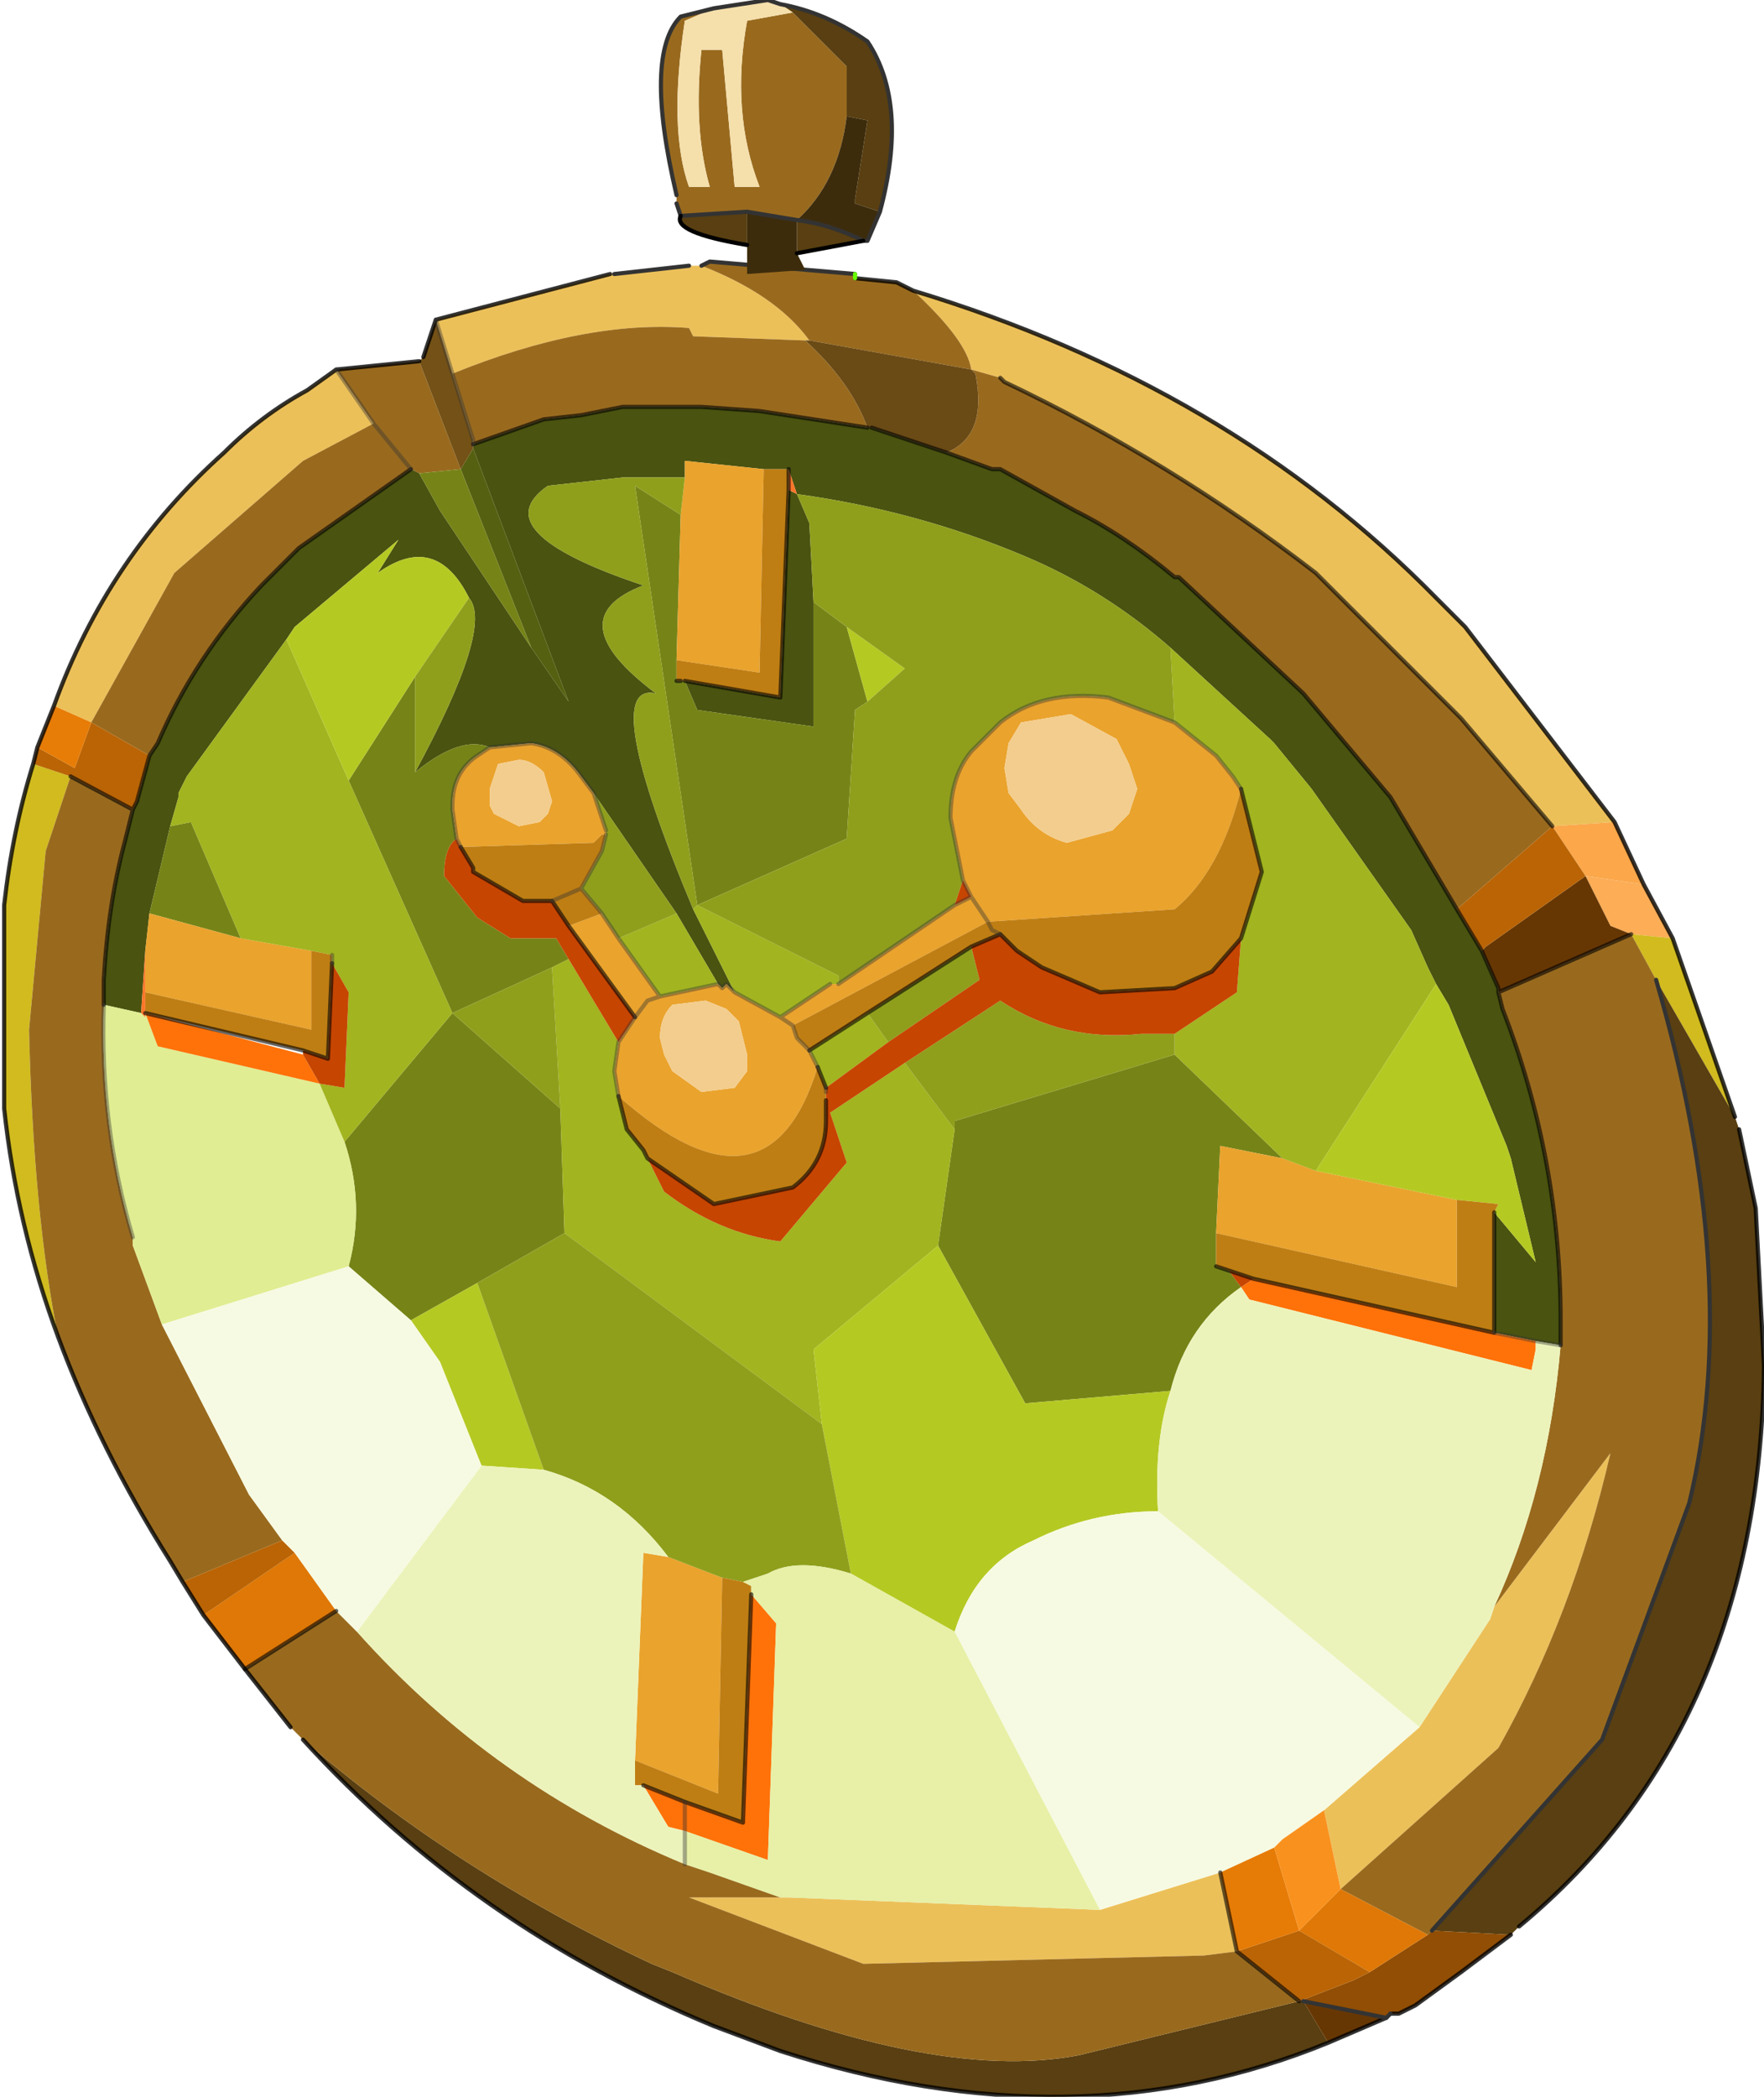 <?xml version="1.0"?>
<svg xmlns="http://www.w3.org/2000/svg" xmlns:xlink="http://www.w3.org/1999/xlink" width="21.25px" height="25.25px"><g transform="matrix(1, 0, 0, 1, -264.35, -187.85)"><use xlink:href="#object-0" width="21.25" height="25.25" transform="matrix(1, 0, 0, 1, 264.35, 187.85)"/></g><defs><g transform="matrix(1, 0, 0, 1, -264.35, -187.85)" id="object-0"><path fill-rule="evenodd" fill="#ecc059" stroke="none" d="M275.35 191.35Q279.15 192.5 281.65 195.05L282 195.4L283.8 197.75L283.05 197.8L281.95 196.5L280.2 194.75Q278.45 193.4 276.45 192.45L276.4 192.4L276.05 192.3Q276 191.95 275.35 191.35M265 196.35Q265.65 194.55 267.05 193.3Q267.5 192.85 268.05 192.55L268.4 192.3L268.85 192.95L268 193.4L266.45 194.75L265.45 196.55L265 196.35M269.6 191.7L271.7 191.15L271.75 191.15L272.65 191.05L272.8 191.05Q273.7 191.4 274.1 191.95L274.05 191.95L272.7 191.9L272.65 191.8Q271.4 191.7 269.8 192.35L269.6 191.7M281.45 208.65L282.3 207.35L282.35 207.2L283.75 205.35Q283.3 207.3 282.4 208.9L280.5 210.6L280.3 209.65L281.45 208.65M273.75 210.7L273.85 210.7L277.6 210.85L279.05 210.4L279.25 211.35L278.85 211.4L274.75 211.5L272.65 210.7L273.75 210.7"/><path fill-rule="evenodd" fill="#fba74a" stroke="none" d="M283.8 197.75L284.15 198.5L283.45 198.4L283.05 197.8L283.8 197.75"/><path fill-rule="evenodd" fill="#fcad56" stroke="none" d="M284.15 198.5L284.5 199.15L284 199.1L283.75 199L283.45 198.4L284.15 198.5"/><path fill-rule="evenodd" fill="#d1bb1f" stroke="none" d="M284.5 199.15L285.25 201.3L284.3 199.65L284 199.1L284.5 199.15M265.05 203.95Q264.55 202.6 264.4 201.2L264.4 199.35L264.4 198.75Q264.5 197.85 264.75 197.05L265.2 197.2L264.9 198.1L264.7 200.25Q264.75 202.45 265.05 203.95"/><path fill-rule="evenodd" fill="#593f11" stroke="none" d="M285.25 201.3L285.3 201.45L285.5 202.4L285.6 204.3Q285.55 208.65 282.65 211.05L282.55 211.15L281.6 211.1L283.65 208.8L284.7 205.95Q285.35 203.25 284.3 199.65L285.25 201.3M280.35 212.45Q277.3 213.7 273.75 212.55L272.95 212.25Q270.05 211.05 268 208.8Q269.85 210.4 272.2 211.5L272.45 211.6Q275.55 212.95 277.35 212.6L280 211.95L280.05 211.95L280.35 212.45"/><path fill-rule="evenodd" fill="#914e04" stroke="none" d="M282.55 211.15L281.95 211.6L281.4 212L281.2 212.1L281.1 212.1L281.05 212.15L280.05 211.95L280 211.95L280.65 211.7L280.85 211.6L281.55 211.15L281.6 211.1L282.55 211.15"/><path fill-rule="evenodd" fill="#673703" stroke="none" d="M281.05 212.15L280.35 212.45L280.05 211.95L281.05 212.15M282.4 199.75L282.2 199.3L282.25 199.25L283.45 198.4L283.75 199L284 199.1L282.4 199.8L282.4 199.75"/><path fill-rule="evenodd" fill="#996a1e" stroke="none" d="M268 208.8L267.85 208.65L267.3 207.95L268.4 207.25L268.65 207.5Q270.3 209.35 272.6 210.3L272.9 210.4L273.75 210.7L272.65 210.7L274.75 211.5L278.85 211.4L279.25 211.35L280 211.95L277.35 212.6Q275.55 212.95 272.45 211.6L272.2 211.5Q269.85 210.4 268 208.8M266.55 206.9L266.4 206.65Q265.55 205.3 265.05 203.95Q264.75 202.45 264.7 200.25L264.9 198.1L265.2 197.2L265.95 197.6L265.85 198Q265.65 198.75 265.6 199.65L265.6 199.95Q265.55 201.4 265.95 202.75L265.95 202.85L266.3 203.8L267.35 205.85L267.75 206.4L266.55 206.9M268.4 192.3L269.4 192.2L269.9 193.5L269.4 193.55L269.3 193.5L267.95 194.45L267.9 194.5L267.5 194.9Q266.7 195.75 266.25 196.8L266.15 196.95L265.45 196.55L266.45 194.75L268 193.4L268.85 192.95L268.4 192.3M272.8 191.05L272.9 191L274.65 191.15L274.65 191.2L275.15 191.25L275.35 191.35Q276 191.95 276.05 192.3L276.4 192.4L276.45 192.45Q278.45 193.4 280.2 194.75L281.95 196.5L283.05 197.8L281.9 198.8L281.1 197.45L280.05 196.2L278.55 194.8L278.5 194.8Q277.9 194.3 277.3 194L276.4 193.5L276.3 193.5L275.75 193.3Q276.25 193.1 276.1 192.35L276.05 192.3L274.1 191.95Q273.7 191.4 272.8 191.05M274.8 193L273.5 192.8L272.8 192.75L271.85 192.75L271.35 192.85L270.9 192.9L270.05 193.2L270.05 193.25L270.05 193.15L269.8 192.35Q271.4 191.7 272.65 191.8L272.7 191.9L274.05 191.95Q274.6 192.45 274.8 193M283.15 204.05L283.15 203.75Q283.15 201.8 282.45 200L282.4 199.8L284 199.1L284.3 199.65Q285.35 203.25 284.7 205.95L283.65 208.8L281.6 211.1L281.55 211.15L280.5 210.6L282.4 208.9Q283.3 207.3 283.75 205.35L282.35 207.2Q283 205.8 283.15 204.05M270.05 193.2L270.05 193.15L270.05 193.2M269.3 193.5L268.85 192.95L269.3 193.5"/><path fill-rule="evenodd" fill="#df7806" stroke="none" d="M267.3 207.95L266.8 207.3L267.9 206.55L268.4 207.25L267.3 207.95M280.85 211.6L280 211.1L280.5 210.6L281.55 211.15L280.85 211.6"/><path fill-rule="evenodd" fill="#ba6405" stroke="none" d="M266.8 207.3L266.55 206.9L267.75 206.4L267.9 206.55L266.8 207.3M264.75 197.05L264.8 196.85L265.25 197.1L265.45 196.55L266.15 196.95L266 197.5L265.95 197.6L265.2 197.2L264.75 197.05M282.2 199.3L281.9 198.8L283.05 197.8L283.45 198.4L282.25 199.25L282.2 199.3M279.25 211.35L280 211.1L280.85 211.6L280.65 211.7L280 211.95L279.25 211.35"/><path fill-rule="evenodd" fill="#e77c07" stroke="none" d="M264.8 196.85L265 196.35L265.45 196.55L265.25 197.1L264.8 196.85"/><path fill-rule="evenodd" fill="#745116" stroke="none" d="M269.4 192.2L269.45 192.15L269.6 191.7L269.8 192.35L270.05 193.15L270.05 193.25L269.9 193.5L269.4 192.2M274.65 191.15L274.65 191.2L274.65 191.15"/><path fill-rule="evenodd" fill="#4a530f" stroke="none" d="M275.75 193.3L276.3 193.5L276.4 193.5L277.3 194Q277.9 194.3 278.5 194.8L278.55 194.8L280.05 196.2L281.1 197.45L281.9 198.8L282.2 199.3L282.4 199.75L282.4 199.8L282.45 200Q283.15 201.8 283.15 203.75L283.15 204.05L282.85 204L282.35 203.9L282.35 202.45L282.85 203.05L282.55 201.8L282.5 201.65L281.8 199.95L281.65 199.7L281.55 199.5L281.35 199.05L280.15 197.35L279.7 196.8L279.65 196.75L278.45 195.65Q277.65 194.95 276.7 194.55Q275.4 194 273.95 193.8L273.85 193.5L273.55 193.5L272.6 193.4L272.6 193.6L272 193.6L271.85 193.6L270.95 193.7Q270.15 194.25 272.1 194.9Q271.05 195.3 272.25 196.2Q271.55 196.05 272.7 198.8L273.2 199.8L273.1 199.7L273.05 199.75L273 199.7L272.5 198.85L271.5 197.4L271.35 197.2Q271.1 196.85 270.75 196.8L270.25 196.85Q269.9 196.7 269.35 197.15Q270.3 195.4 270 195.05Q269.6 194.25 268.9 194.75L269.15 194.35L267.9 195.4L267.8 195.55L266.6 197.2L266.5 197.4L266.5 197.45L266.4 197.8L266.15 198.85L266.1 199.3L266.05 200.05L265.6 199.95L265.6 199.65Q265.65 198.75 265.85 198L265.95 197.6L266 197.5L266.15 196.95L266.25 196.8Q266.7 195.75 267.5 194.9L267.9 194.5L267.95 194.45L269.3 193.5L269.4 193.55L269.65 194L269.75 194.15L270.75 195.65L271.2 196.3L270.05 193.25L270.05 193.2L270.9 192.9L271.35 192.85L271.85 192.75L272.8 192.75L273.5 192.8L274.8 193L274.85 193L275.75 193.3M273.85 193.75L273.95 193.8L274.1 194.15L274.15 195.1L274.15 196.6L272.75 196.4L272.6 196.05L273.75 196.25L273.85 193.75"/><path fill-rule="evenodd" fill="#6a4a15" stroke="none" d="M275.75 193.3L274.85 193L274.8 193Q274.6 192.45 274.05 191.95L274.1 191.95L276.05 192.3L276.1 192.35Q276.25 193.1 275.75 193.3"/><path fill-rule="evenodd" fill="#566011" stroke="none" d="M270.05 193.25L271.2 196.3L270.75 195.65L269.9 193.5L270.05 193.25"/><path fill-rule="evenodd" fill="#768417" stroke="none" d="M270.75 195.65L269.75 194.15L269.65 194L269.4 193.55L269.9 193.5L270.75 195.65M266.15 198.85L266.4 197.8L266.65 197.75L267.25 199.15L266.15 198.85M269.35 197.15Q269.9 196.7 270.25 196.85L270.1 196.95Q269.8 197.15 269.8 197.55L269.8 197.6L269.85 197.95Q269.7 198.05 269.7 198.4L270.1 198.9L270.5 199.15L271.05 199.15L271.2 199.4L271 199.5L269.8 200.05L268.5 201.6Q268.75 202.35 268.55 203.1L269.3 203.75L270.1 203.3L271.15 202.7L271.1 201.2L269.8 200.05L268.55 197.25L269.35 196L269.35 197.15M274.15 195.1L274.55 195.4L274.8 196.3L274.65 196.4L274.55 197.95L272.75 198.75L272 193.7L272.55 194.05L272.5 195.8L272.5 196.05L272.55 196.05L272.6 196.05L272.75 196.4L274.15 196.6L274.15 195.1M278.5 200.55L279.8 201.8L279.05 201.65L279 202.7L279 203.1L279.15 203.15L279.3 203.35Q278.65 203.8 278.45 204.6L276.7 204.75L275.65 202.85L275.85 201.45L275.85 201.35L278.5 200.55"/><path fill-rule="evenodd" fill="#f05400" stroke="none" d="M269.75 194.15L269.65 194L269.75 194.15"/><path fill-rule="evenodd" fill="#e1ed92" stroke="none" d="M265.6 199.95L266.05 200.05L266.1 200.1L266.1 200.05L266.25 200.45L268.2 200.9L268.5 201.6Q268.75 202.35 268.55 203.1L266.3 203.8L265.95 202.85L265.95 202.75Q265.55 201.4 265.6 199.95"/><path fill-rule="evenodd" fill="#ff7629" stroke="none" d="M266.05 200.05L266.1 199.3L266.1 199.8L266.1 200.05L266.1 200.1L266.05 200.05M273.85 193.5L273.95 193.8L273.85 193.75L273.85 193.5"/><path fill-rule="evenodd" fill="#eaa32d" stroke="none" d="M266.1 199.3L266.15 198.85L267.25 199.15L268.1 199.3L268.1 200.25L266.1 199.8L266.1 199.3M270.25 196.85L270.75 196.8Q271.1 196.85 271.35 197.2L271.5 197.4L271.65 197.85L271.65 197.9L271.6 197.9L271.5 198L269.9 198.05L269.85 197.95L269.8 197.6L269.8 197.55Q269.8 197.15 270.1 196.95L270.25 196.85M273 199.7L273.05 199.75L273.1 199.7L273.2 199.8L273.75 200.1L274.35 199.7L274.45 199.7L275.85 198.75L276.05 198.65L276.25 198.95L273.9 200.2L273.75 200.1L273.9 200.2L273.95 200.35L274.1 200.5L274.2 200.7Q273.6 202.65 271.8 201.05L271.75 200.75L271.8 200.4L272 200.1L271.2 199L271.6 198.85L271.8 199.15L272.3 199.85L272.15 199.9L272 200.1L272.15 199.9L272.3 199.85L273 199.7M272.6 193.6L272.6 193.4L273.55 193.5L273.5 195.95L272.5 195.8L272.55 194.05L272.6 193.6M275.95 198.45L275.8 197.7Q275.8 197.2 276.05 196.9L276.2 196.75L276.4 196.55Q276.9 196.15 277.7 196.25L278.5 196.55L279 196.95L279.2 197.2L279.3 197.35Q279.05 198.35 278.5 198.8L276.25 198.95L276.05 198.65L275.95 198.45M276.5 196.8L276.45 197.1L276.5 197.4L276.65 197.6Q276.85 197.9 277.2 198L277.75 197.85L277.95 197.65L278.05 197.35L277.95 197.05L277.8 196.75L277.25 196.45L276.65 196.55L276.5 196.8M279.8 201.8L280.2 201.95L281.9 202.3L281.9 203.35L279 202.7L279.05 201.65L279.8 201.8M272.4 206.6L273.05 206.85L273 209.45L272 209.05L272.1 206.55L272.4 206.6M270.6 197L270.35 197.05L270.25 197.35L270.25 197.55L270.3 197.65L270.6 197.8L270.85 197.75L270.95 197.65L271 197.5L270.9 197.15Q270.75 197 270.6 197M273.25 200.15L273.1 200L272.85 199.9L272.45 199.95Q272.3 200.1 272.3 200.35L272.35 200.55L272.45 200.75L272.8 201L273.2 200.95L273.35 200.75L273.35 200.55L273.25 200.15"/><path fill-rule="evenodd" fill="#a2b41f" stroke="none" d="M266.4 197.8L266.5 197.45L266.5 197.4L266.6 197.2L267.8 195.55L268.55 197.25L269.8 200.05L268.5 201.6L268.2 200.9L268.5 200.95L268.55 199.8L268.35 199.45L268.35 199.35L268.1 199.3L267.25 199.15L266.65 197.75L266.4 197.8M272.5 198.85L273 199.7L272.3 199.85L271.8 199.15L272.5 198.85M273.2 199.8L272.7 198.8L272.75 198.75L274.45 199.6L274.45 199.7L274.35 199.7L273.75 200.1L273.2 199.8M278.45 195.65L279.65 196.75L279.7 196.8L280.15 197.35L281.35 199.05L281.55 199.5L281.65 199.7L280.2 201.95L279.8 201.8L278.5 200.55L278.5 200.3L279.25 199.8L279.3 199.15L279.55 198.35L279.3 197.35L279.2 197.2L279 196.95L278.5 196.55L278.45 195.65M275.05 200.4L274.3 200.95L274.2 200.7L274.1 200.5L274.8 200.05L275.05 200.4M272.15 201.8L272.35 202.2Q273 202.7 273.75 202.8L274.55 201.85L274.35 201.25L275.25 200.65L275.85 201.45L275.65 202.85L274.15 204.1L274.25 205L271.15 202.7L271.1 201.2L271 199.5L271.2 199.4L271.8 200.4L271.75 200.75L271.8 201.05L271.9 201.45L272.1 201.7L272.15 201.8"/><path fill-rule="evenodd" fill="#b5c923" stroke="none" d="M267.8 195.55L267.9 195.4L269.15 194.35L268.9 194.75Q269.6 194.25 270 195.05L269.35 196L268.55 197.25L267.8 195.55M281.65 199.7L281.8 199.95L282.5 201.65L282.55 201.8L282.85 203.05L282.35 202.45L282.4 202.35L281.9 202.3L280.2 201.95L281.65 199.7M274.55 195.4L275.25 195.9L274.8 196.3L274.55 195.4M278.45 204.6Q278.25 205.2 278.3 206.05Q277.5 206.05 276.8 206.4Q276.1 206.7 275.85 207.5L274.6 206.8L274.25 205L274.15 204.1L275.65 202.85L276.7 204.75L278.45 204.6M270.1 203.3L270.9 205.55L270.15 205.5L269.65 204.25L269.3 203.75L270.1 203.3"/><path fill-rule="evenodd" fill="#8f9f1c" stroke="none" d="M270 195.05Q270.3 195.4 269.35 197.15L269.35 196L270 195.05M271.5 197.4L272.5 198.85L271.8 199.15L271.6 198.85L271.35 198.55L271.6 198.1L271.65 197.9L271.65 197.85L271.5 197.4M272.7 198.8Q271.55 196.05 272.25 196.2Q271.05 195.3 272.1 194.9Q270.15 194.25 270.95 193.7L271.85 193.6L272 193.6L272.6 193.6L272.55 194.05L272 193.7L272.75 198.75L274.55 197.95L274.65 196.4L274.8 196.3L275.25 195.9L274.55 195.4L274.15 195.1L274.1 194.15L273.95 193.8Q275.4 194 276.7 194.55Q277.65 194.95 278.45 195.65L278.5 196.55L277.7 196.25Q276.9 196.15 276.4 196.55L276.2 196.75L276.05 196.9Q275.8 197.2 275.8 197.7L275.95 198.45L275.85 198.75L274.45 199.7L274.45 199.6L272.75 198.75L272.7 198.8M276.05 199.25L276.15 199.65L275.05 200.4L274.8 200.05L276.05 199.25M275.25 200.65L276.4 199.9Q277.15 200.4 278.1 200.3L278.5 200.3L278.5 200.55L275.85 201.35L275.85 201.45L275.25 200.65M274.6 206.8Q273.95 206.6 273.6 206.8L273.3 206.9L273.05 206.85L272.4 206.6Q271.8 205.8 270.9 205.55L270.1 203.3L271.15 202.7L274.25 205L274.6 206.8M271 199.5L271.1 201.2L269.8 200.05L271 199.5"/><path fill-rule="evenodd" fill="#bf7e13" stroke="none" d="M273.55 193.5L273.85 193.5L273.85 193.75L273.75 196.25L272.6 196.05L272.55 196.05L272.5 196.05L272.5 195.8L273.5 195.95L273.55 193.5M282.35 202.45L282.35 203.9L279.45 203.25L279.15 203.15L279 203.1L279 202.7L281.9 203.35L281.9 202.3L282.4 202.35L282.35 202.45M273.9 200.2L276.25 198.95L276.3 199.05L276.4 199.1L276.6 199.3L276.9 199.5L277.6 199.8L278.5 199.75L278.95 199.55L279.3 199.15L279.55 198.35L279.3 197.35Q279.05 198.35 278.5 198.8L276.25 198.95L276.3 199.05L276.4 199.1L276.05 199.25L274.8 200.05L274.1 200.5L273.95 200.35L273.9 200.2M274.3 200.95L274.3 201L274.3 201.1L274.3 201.25L274.3 201.35Q274.3 201.85 273.9 202.15L272.95 202.35L272.15 201.8L272.1 201.7L271.9 201.45L271.8 201.05Q273.6 202.65 274.2 200.7L274.3 200.95M273.3 206.9L273.4 206.95L273.4 207.05L273.3 209.8L272.6 209.55L272.1 209.35L272 209.35L272 209.05L273 209.45L273.05 206.85L273.3 206.9M268.1 199.3L268.35 199.35L268.35 199.45L268.3 200.6L268 200.5L266.1 200.05L266.1 199.8L268.1 200.25L268.1 199.3M271.2 199L271 198.7L270.65 198.7L270.05 198.35L270.05 198.3L269.9 198.05L271.5 198L271.6 197.9L271.65 197.9L271.6 198.1L271.35 198.55L271 198.7L271.35 198.55L271.6 198.85L271.2 199"/><path fill-rule="evenodd" fill="#ff7209" stroke="none" d="M282.35 203.9L282.85 204L282.85 204.1L282.8 204.35L279.4 203.5L279.3 203.35L279.45 203.25L282.35 203.9M273.4 207.05L273.7 207.4L273.6 210.25L272.6 209.9L272.6 209.55L273.3 209.8L273.4 207.05M266.1 200.05L268 200.55L268.2 200.9L266.25 200.45L266.1 200.05M272.6 209.55L272.6 209.9L272.4 209.85L272.1 209.35L272.6 209.55"/><path fill-rule="evenodd" fill="#ecf3ba" stroke="none" d="M282.85 204L283.15 204.05Q283 205.8 282.35 207.2L282.3 207.35L281.45 208.65L278.3 206.05Q278.25 205.2 278.45 204.6Q278.65 203.8 279.3 203.35L279.4 203.5L282.8 204.35L282.85 204.1L282.85 204M272.6 209.9L272.6 210.3Q270.3 209.35 268.65 207.5L270.15 205.5L270.9 205.55Q271.8 205.8 272.4 206.6L272.1 206.55L272 209.05L272 209.35L272.1 209.35L272.4 209.85L272.6 209.9"/><path fill-rule="evenodd" fill="#c64500" stroke="none" d="M282.4 199.8L282.4 199.75L282.4 199.8M275.85 198.75L275.95 198.45L276.05 198.65L275.85 198.75M275.05 200.4L276.15 199.65L276.05 199.25L276.4 199.1L276.6 199.3L276.9 199.5L277.6 199.8L278.5 199.75L278.95 199.55L279.3 199.15L279.25 199.8L278.5 200.3L278.1 200.3Q277.15 200.4 276.4 199.9L275.25 200.65L274.35 201.25L274.55 201.85L273.75 202.8Q273 202.7 272.35 202.2L272.15 201.8L272.95 202.35L273.9 202.15Q274.3 201.85 274.3 201.35L274.3 201.25L274.3 201.1L274.3 201L274.3 200.95L275.05 200.4M279.45 203.25L279.3 203.35L279.15 203.15L279.45 203.25M268.35 199.45L268.55 199.8L268.5 200.95L268.2 200.9L268 200.55L268 200.5L268.3 200.6L268.35 199.45M269.85 197.95L269.9 198.05L270.05 198.3L270.05 198.35L270.65 198.7L271 198.7L271.2 199L272 200.1L271.8 200.4L271.2 199.4L271.05 199.15L270.5 199.15L270.1 198.9L269.7 198.4Q269.7 198.05 269.85 197.95"/><path fill-rule="evenodd" fill="#f3cd8d" stroke="none" d="M276.5 196.8L276.65 196.55L277.25 196.45L277.8 196.75L277.95 197.05L278.05 197.35L277.95 197.65L277.75 197.85L277.2 198Q276.85 197.9 276.65 197.6L276.5 197.4L276.45 197.1L276.5 196.8M270.6 197Q270.75 197 270.9 197.15L271 197.5L270.95 197.65L270.85 197.75L270.6 197.8L270.3 197.65L270.25 197.55L270.25 197.35L270.35 197.05L270.6 197M273.25 200.15L273.35 200.55L273.35 200.75L273.2 200.95L272.8 201L272.45 200.75L272.35 200.55L272.3 200.35Q272.3 200.1 272.45 199.95L272.85 199.9L273.1 200L273.25 200.15"/><path fill-rule="evenodd" fill="#ed4900" stroke="none" d="M282.25 199.25L282.2 199.3L282.25 199.25"/><path fill-rule="evenodd" fill="#f7fae2" stroke="none" d="M278.3 206.05L281.45 208.65L280.3 209.65L279.8 210L279.7 210.1L279.05 210.4L277.6 210.85L275.85 207.5Q276.1 206.7 276.8 206.4Q277.5 206.05 278.3 206.05M269.3 203.75L269.65 204.25L270.15 205.5L268.65 207.5L268.4 207.25L267.9 206.55L267.75 206.4L267.35 205.85L266.3 203.8L268.55 203.1L269.3 203.75"/><path fill-rule="evenodd" fill="#e7f0a6" stroke="none" d="M274.6 206.8L275.85 207.5L277.6 210.85L273.85 210.7L273.75 210.7L272.9 210.4L272.6 210.3L272.6 209.9L273.6 210.25L273.7 207.4L273.4 207.05L273.4 206.95L273.3 206.9L273.6 206.8Q273.95 206.6 274.6 206.8"/><path fill-rule="evenodd" fill="#e67b06" stroke="none" d="M279.05 210.4L279.7 210.1L280 211.1L279.25 211.35L279.05 210.4"/><path fill-rule="evenodd" fill="#f9911e" stroke="none" d="M279.7 210.1L279.8 210L280.3 209.65L280.5 210.6L280 211.1L279.7 210.1"/><path fill="none" stroke="#000000" stroke-opacity="0.8" stroke-width="0.05" stroke-linecap="round" stroke-linejoin="round" d="M275.35 191.35Q279.15 192.5 281.65 195.05L282 195.4L283.8 197.75L284.15 198.5L284.5 199.15L285.25 201.3M285.3 201.45L285.5 202.4L285.6 204.3Q285.55 208.65 282.65 211.05M282.55 211.15L281.95 211.6L281.4 212L281.2 212.1L281.1 212.1M281.05 212.15L280.35 212.45Q277.3 213.7 273.75 212.55L272.95 212.25Q270.05 211.05 268 208.8M267.85 208.65L267.3 207.95L266.8 207.3L266.55 206.9L266.4 206.65Q265.55 205.3 265.05 203.95Q264.55 202.6 264.4 201.2L264.4 199.35L264.4 198.75Q264.5 197.85 264.75 197.05L264.8 196.85L265 196.35Q265.65 194.55 267.05 193.3Q267.5 192.85 268.05 192.55L268.4 192.3L269.4 192.2M269.45 192.15L269.6 191.7L271.7 191.15M274.65 191.2L275.15 191.25L275.35 191.35"/><path fill="none" stroke="#333333" stroke-width="0.05" stroke-linecap="round" stroke-linejoin="round" d="M281.1 212.1L281.05 212.15L280.05 211.95M271.75 191.15L272.65 191.05M272.8 191.05L272.9 191L274.65 191.15M281.6 211.1L283.65 208.8L284.7 205.95Q285.35 203.25 284.3 199.65"/><path fill="none" stroke="#000000" stroke-opacity="0.6" stroke-width="0.05" stroke-linecap="round" stroke-linejoin="round" d="M276.4 192.4L276.45 192.45Q278.45 193.4 280.2 194.75L281.95 196.5L283.05 197.8M281.9 198.8L281.1 197.45L280.05 196.2L278.55 194.8L278.5 194.8Q277.9 194.3 277.3 194L276.4 193.5L276.3 193.5L275.75 193.3L274.85 193M274.8 193L273.5 192.8L272.8 192.75L271.85 192.75L271.35 192.85L270.9 192.9L270.05 193.2M269.3 193.5L267.95 194.45L267.9 194.5L267.5 194.9Q266.7 195.75 266.25 196.8L266.15 196.95L266 197.5L265.95 197.6L265.85 198Q265.65 198.75 265.6 199.65L265.6 199.95M282.35 202.45L282.35 203.9L279.45 203.25L279.15 203.15L279 203.1M283.15 204.05L283.15 203.75Q283.15 201.8 282.45 200L282.4 199.8L282.4 199.75L282.2 199.3L281.9 198.8M273.85 193.5L273.85 193.75L273.75 196.25L272.6 196.05M272.55 196.05L272.5 196.05M274.3 201.1L274.3 201.25L274.3 201.35Q274.3 201.85 273.9 202.15L272.95 202.35L272.15 201.8L272.1 201.7L271.9 201.45L271.8 201.05M279.3 199.15L278.95 199.55L278.5 199.75L277.6 199.8L276.9 199.5L276.6 199.3L276.4 199.1L276.05 199.25L274.8 200.05L274.1 200.5M279.3 197.35L279.55 198.35L279.3 199.15M282.4 199.8L284 199.1M274.2 200.7L274.3 200.95M279.05 210.4L279.25 211.35L280 211.95M265.2 197.2L265.95 197.6M272 200.1L271.2 199L271 198.7L270.65 198.7L270.05 198.35L270.05 198.3L269.9 198.05M268 200.5L266.1 200.05M268.35 199.45L268.3 200.6L268 200.5M268.4 207.25L267.3 207.95M273.4 207.05L273.3 209.8L272.6 209.55L272.1 209.35"/><path fill="none" stroke="#333333" stroke-opacity="0.4" stroke-width="0.05" stroke-linecap="round" stroke-linejoin="round" d="M270.25 196.85L270.75 196.8Q271.1 196.85 271.35 197.2L271.5 197.4L271.65 197.85M273 199.7L273.05 199.75L273.1 199.7L273.2 199.8L273.75 200.1L274.35 199.7M282.35 203.9L282.85 204L283.15 204.05M274.45 199.7L275.85 198.75L276.05 198.65L276.25 198.95L276.3 199.05L276.4 199.1M275.95 198.45L275.8 197.7Q275.8 197.2 276.05 196.9L276.2 196.75L276.4 196.55Q276.9 196.15 277.7 196.25L278.5 196.55L279 196.95L279.2 197.2L279.3 197.35M269.8 192.35L270.05 193.15L270.05 193.2M273.75 200.1L273.9 200.2L273.95 200.35L274.1 200.5L274.2 200.7M276.05 198.65L275.95 198.45M274.3 200.95L274.3 201M272.6 209.9L272.6 210.3M269.8 192.35L269.6 191.7M268.4 192.3L268.85 192.95L269.3 193.5M268.35 199.35L268.35 199.45M269.85 197.95L269.8 197.6L269.8 197.55Q269.8 197.15 270.1 196.95L270.25 196.85M269.9 198.05L269.85 197.95M271.8 200.4L272 200.1L272.15 199.9L272.3 199.85L271.8 199.15L271.6 198.85L271.35 198.55L271 198.7M271.35 198.55L271.6 198.1L271.65 197.9M271.8 201.05L271.75 200.75L271.8 200.4M272.3 199.85L273 199.7M265.6 199.95Q265.55 201.4 265.95 202.75M272.6 209.55L272.6 209.9"/><path fill="none" stroke="#66ff00" stroke-width="0.05" stroke-linecap="round" stroke-linejoin="round" d="M274.65 191.15L274.65 191.2"/><path fill-rule="evenodd" fill="#996a1e" stroke="none" d="M273.9 188L274.55 188.65L274.55 189.2L274.55 189.25Q274.45 190.05 273.95 190.5L273.35 190.4L272.55 190.45L272.5 190.3L272.5 190.2Q272.1 188.5 272.55 188.05L272.95 187.95L272.6 188.1Q272.4 189.4 272.65 190.1L272.9 190.1Q272.7 189.4 272.8 188.45L273.05 188.45L273.2 190.1L273.5 190.1Q273.15 189.2 273.35 188.1L273.9 188"/><path fill-rule="evenodd" fill="#593f11" stroke="none" d="M274.55 189.25L274.55 189.2L274.55 188.65L273.9 188L273.75 187.9Q274.3 188 274.8 188.35Q275.3 189.1 274.95 190.4L274.65 190.3L274.65 190.25L274.8 189.3L274.55 189.25M272.55 190.45L273.35 190.4L273.35 190.8Q272.45 190.65 272.55 190.45M274.75 190.75L273.95 190.9L273.95 190.5Q274.35 190.55 274.75 190.75"/><path fill-rule="evenodd" fill="#f5dfab" stroke="none" d="M273.9 188L273.35 188.1Q273.15 189.2 273.5 190.1L273.2 190.1L273.05 188.45L272.8 188.45Q272.7 189.4 272.9 190.1L272.65 190.1Q272.4 189.4 272.6 188.1L272.95 187.95L273.6 187.85L273.75 187.9L273.9 188"/><path fill-rule="evenodd" fill="#3d2c0c" stroke="none" d="M273.35 190.4L273.95 190.5Q274.45 190.05 274.55 189.25L274.8 189.3L274.65 190.25L274.65 190.3L274.95 190.4L274.8 190.75L274.75 190.75Q274.35 190.55 273.95 190.5L273.95 190.9L274.05 191.1L273.35 191.15L273.35 190.8L273.35 190.4"/><path fill="none" stroke="#333333" stroke-width="0.05" stroke-linecap="round" stroke-linejoin="round" d="M272.95 187.95L272.55 188.05Q272.1 188.5 272.5 190.2M272.5 190.3L272.55 190.45L273.35 190.4L273.95 190.5Q274.35 190.55 274.75 190.75L274.8 190.75L274.95 190.4Q275.3 189.1 274.8 188.35Q274.3 188 273.75 187.9L273.6 187.85L272.95 187.95"/><path fill="none" stroke="#000000" stroke-width="0.05" stroke-linecap="round" stroke-linejoin="round" d="M274.75 190.75L273.95 190.9M273.35 190.8Q272.45 190.65 272.55 190.45"/></g></defs></svg>
